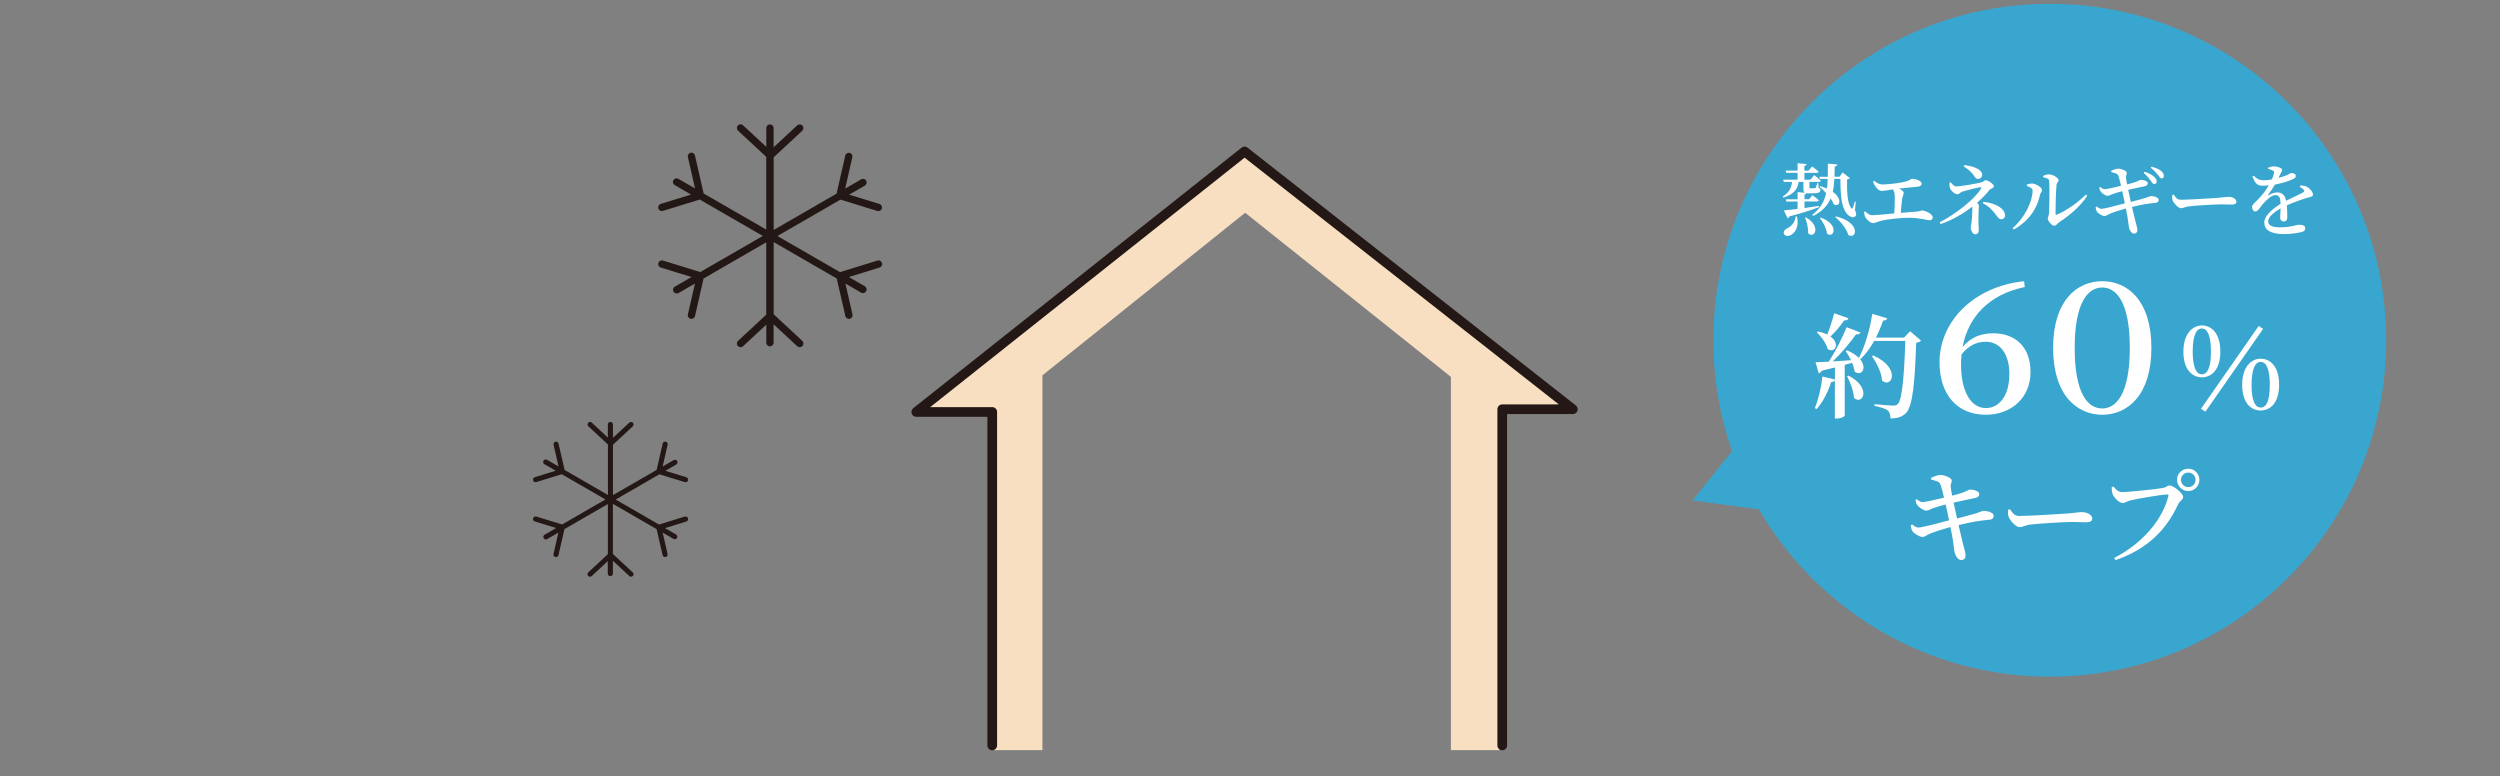 <?xml version="1.0" encoding="UTF-8"?>
<svg id="_レイヤー_2" data-name="レイヤー 2" xmlns="http://www.w3.org/2000/svg" xmlns:xlink="http://www.w3.org/1999/xlink" viewBox="0 0 322 100">
  <rect x="0" y="0" width="322" height="100" fill="#808080" stroke="none"/>
  <defs>
    <style>
      .cls-1 {
        fill: #39a6cf;
      }

      .cls-2 {
        stroke: #231815;
        stroke-linecap: round;
        stroke-linejoin: round;
        stroke-width: 1.25px;
      }

      .cls-2, .cls-3, .cls-4 {
        fill: none;
      }

      .cls-5 {
        fill: #fff;
      }

      .cls-6 {
        fill: #231815;
      }

      .cls-4 {
        stroke: #f8dfc1;
        stroke-miterlimit: 10;
        stroke-width: 6.27px;
      }

      .cls-7 {
        clip-path: url(#clippath);
      }
    </style>
    <clipPath id="clippath">
      <rect class="cls-3" width="322" height="100"/>
    </clipPath>
  </defs>
  <g id="text">
    <g class="cls-7">
      <g>
        <circle class="cls-1" cx="264.01" cy="43.82" r="43.33"/>
        <polygon class="cls-1" points="225.85 54.65 218 64.46 232.72 66.43 225.85 54.65"/>
        <path class="cls-5" d="M229.74,27.1c.41-.03,1.04-.1,1.79-.19v-.95h-1.45l-.07-.29h1.52v-.93l.94.09c-.16-.09-.19-.26-.19-.54v-.86h-.61c-.13.82-.48,1.53-1.95,2.02l-.12-.13c.92-.57,1.14-1.23,1.22-1.89h-1.07l-.08-.29h1.86v-.88h-1.47l-.07-.29h1.54v-.95l1.16.11c-.02.12-.09.2-.29.23v.61h.54l.46-.53s.52.37.84.66c-.02.11-.12.16-.26.16h-1.57v.88h.78l.48-.59s.53.41.85.72c-.02.11-.12.16-.25.16h-1.22v.71c0,.09.02.11.14.11h.53c.05,0,.09-.01.13-.06.05-.09.15-.34.24-.64h.11l.03.64c.19.08.24.16.24.3,0,.28-.24.41-1.08.41h-.45c-.11,0-.2,0-.28-.02-.03.08-.08.13-.24.16v.62h.59l.43-.52s.51.36.82.65c-.02.11-.12.16-.26.16h-1.58v.84c.6-.08,1.23-.17,1.86-.27l.02.15c-.91.35-2.13.76-3.81,1.2-.05.13-.15.21-.25.23l-.48-1.01ZM231.45,27.89c.3,1.29-.24,2.1-.78,2.38-.34.19-.77.16-.9-.15-.1-.28.09-.53.34-.67.53-.21,1.11-.79,1.17-1.57h.16ZM232.61,28c2.06,1.19,1.03,2.85.27,2.03.04-.67-.16-1.44-.39-1.98l.12-.05ZM238.92,27.1c.14.23.2.47.12.66-.19.36-.65.22-.94-.01-.94-.82-1.04-2.48-1.06-4.71h-.78c-.03.59-.08,1.14-.2,1.66,1.33.96.88,2.06.13,1.61-.09-.24-.23-.5-.41-.75-.37.89-1.04,1.64-2.24,2.26l-.12-.16c1.05-.78,1.55-1.71,1.79-2.79-.28-.3-.58-.59-.85-.81l.1-.09c.32.1.61.2.85.31.06-.39.08-.8.1-1.23h-1l-.09-.28h1.1c.01-.54.01-1.1.01-1.7l1.22.12c-.03.13-.12.23-.34.26-.01.46-.02.89-.03,1.31h.65l.4-.55.93.74c-.07.08-.17.13-.36.15-.03,1.67.05,3.16.57,3.73.06.08.1.07.16-.05.08-.18.19-.52.27-.82l.12.02-.1,1.12ZM234.5,28.02c2.51.92,1.67,2.78.81,2.06-.07-.68-.51-1.48-.91-2l.1-.06ZM236.46,27.87c3.3.8,2.66,3.06,1.6,2.39-.23-.81-1-1.75-1.69-2.31l.09-.08Z"/>
        <path class="cls-5" d="M241.38,23.28c.33.27.67.48,1.06.48.5,0,1.35-.08,2.23-.22,1.43-.22,1.38-.51,1.63-.51.49,0,1.21.3,1.21.59,0,.21-.11.38-.45.42-.38.04-1.43.13-2.48.25.34.15.62.34.62.56,0,.19-.14.39-.19.68-.07.44-.14,1.2-.18,1.89.71-.07,1.39-.12,1.91-.15.53-.04.66-.16.8-.16.49,0,1.4.49,1.4.87,0,.23-.15.39-.39.39-.34,0-1.2-.29-2.45-.32-1.04-.03-2.93.16-3.87.4-.45.12-.73.29-.99.29-.35,0-.89-.54-1.02-.82-.07-.16-.1-.32-.12-.63l.16-.06c.25.27.53.49.91.49s1.57-.11,2.82-.23c.04-.69.06-1.64.06-2.14,0-.43-.08-.71-.25-.96-.68.1-1.15.2-1.44.2-.26,0-.53-.21-.72-.47-.16-.2-.31-.47-.39-.73l.14-.1Z"/>
        <path class="cls-5" d="M251.26,23.48c.2.26.41.53.72.53.57,0,2.58-.36,3.19-.51.35-.09.4-.29.59-.29.32,0,1.06.52,1.06.78,0,.24-.47.33-.6.5-.41.53-.95,1.08-1.58,1.63.14.12.24.26.24.39,0,.25-.06.63-.06,2.07,0,.35.05.78.05,1,0,.27-.06.6-.47.6-.34,0-.57-.55-.57-.86,0-.2.04-.29.1-.67.05-.28.11-1.2.11-1.76,0-.1,0-.2-.01-.28-1.17.92-2.59,1.75-4.09,2.25l-.12-.22c2.07-1.07,4.57-3.01,5.35-4.38.07-.12.06-.16-.07-.15-.33.03-1.79.4-2.32.56-.32.1-.4.35-.68.35-.3,0-.79-.4-.93-.76-.07-.15-.09-.45-.08-.72l.15-.05ZM253.01,21.27c1.1.12,2.29.51,2.29,1.26,0,.26-.21.51-.52.51s-.4-.21-.66-.59c-.27-.36-.68-.68-1.21-1.03l.1-.15ZM255.48,26c1.52.16,2.77.82,2.77,1.78,0,.25-.2.46-.47.46-.22,0-.35-.08-.6-.44-.54-.75-1.03-1.24-1.8-1.63l.09-.17Z"/>
        <path class="cls-5" d="M261.06,23.96v-.19c.2-.07.44-.14.7-.13.43.02,1.25.47,1.25.83,0,.24-.21.38-.26.64-.33,1.64-1.37,3.34-3.37,4.45l-.15-.18c1.57-1.34,2.57-3.47,2.57-4.83,0-.32-.44-.49-.74-.59ZM263.16,22.65c.29-.14.5-.19.75-.19.49,0,1.24.46,1.24.75,0,.24-.23.27-.27.63-.07.54-.14,2.93-.13,3.67,0,.14.07.18.19.13,1.27-.53,2.66-1.54,3.72-2.57l.18.14c-.86,1.34-2.31,2.58-3.61,3.4-.23.15-.39.47-.65.47-.31,0-.83-.64-.83-.89,0-.2.12-.31.16-.71.04-.53.09-3.18.03-4.15-.01-.27-.28-.41-.78-.5v-.18Z"/>
        <path class="cls-5" d="M271.9,22.01c.29-.14.69-.29.89-.29.43,0,1.11.27,1.14.53.02.23-.13.33-.1.64.03.26.07.52.14.87.38-.1.71-.19.99-.28.44-.15.65-.31.74-.31.32-.02.93.14.93.41,0,.21-.12.36-.47.43-.58.11-1.46.3-2.05.44.12.56.23,1.07.34,1.56.79-.2,1.7-.45,2.1-.59.26-.08.33-.16.43-.16.54-.01,1.06.19,1.06.48,0,.17-.07.36-.41.39-1.02.09-1.75.21-3.03.53.19.84.35,1.5.45,1.87.14.54.24.8.24,1.14,0,.21-.12.4-.42.42-.31,0-.57-.4-.65-.76-.05-.19-.09-.77-.19-1.34-.06-.33-.13-.73-.22-1.14-.69.19-1.54.46-2.01.66-.35.14-.49.31-.72.32-.31,0-.84-.34-.99-.56-.08-.13-.14-.31-.18-.58l.15-.09c.28.22.43.3.62.3.29,0,1.92-.41,3-.71-.12-.6-.24-1.17-.33-1.56-.46.11-.92.24-1.25.36-.29.11-.43.23-.65.23-.25,0-.73-.31-.9-.58-.1-.15-.12-.26-.16-.48l.13-.07c.2.15.33.28.58.28s1.26-.23,2.09-.44c-.14-.59-.27-1.13-.37-1.35-.12-.25-.37-.27-.88-.42l-.02-.17ZM276.23,22.13c.54.18.97.39,1.25.67.22.22.31.39.3.59,0,.19-.13.33-.32.32-.16,0-.28-.18-.45-.44-.2-.27-.46-.63-.91-1l.12-.14ZM277.13,21.47c.56.15.98.34,1.24.56.24.22.34.41.33.64,0,.2-.11.31-.29.31-.17-.01-.27-.2-.48-.46s-.42-.53-.91-.91l.1-.14Z"/>
        <path class="cls-5" d="M279.97,25.06c.26.37.44.67.93.67,1,0,4.26-.21,4.82-.25.68-.05,1.06-.13,1.32-.13.51,0,1.01.26,1.01.63,0,.24-.19.37-.58.37s-.74-.03-1.42-.03-3.22.15-3.99.24c-.67.07-.8.26-1.14.26s-.91-.59-1.08-1.01c-.08-.21-.07-.47-.05-.69l.18-.06Z"/>
        <path class="cls-5" d="M296.32,23.87c.45.05.69.11.9.24.31.19.69.62.69.96,0,.25-.21.26-.67.39-.73.21-1.82.6-2.69.98.04.58.05,1.21.05,1.57,0,.3-.15.52-.43.52-.25,0-.48-.14-.48-.49,0-.26.04-.71.05-1.19-.9.51-1.6,1.1-1.6,1.68,0,.47.5.75,1.48.75,1.51,0,2.09-.33,2.53-.33s.77.12.77.44c0,.23-.09.38-.45.49-.4.12-1.42.27-2.28.27-1.93,0-2.55-.66-2.55-1.5s1.01-1.71,2.1-2.4c-.03-.81-.17-1.12-.68-1.12s-1.17.66-1.56,1.1c-.36.42-.67.99-.99,1-.28.01-.42-.23-.44-.57,0-.32.35-.54.77-.98.55-.55,1.02-1.19,1.37-1.8-.25.02-.51.04-.76.04-.82,0-1-.39-1.34-1.19l.17-.1c.37.35.65.6,1.37.59.29-.01.63-.05.97-.11.14-.31.23-.58.27-.77.04-.17.03-.28-.15-.38-.14-.08-.35-.14-.6-.21v-.16c.22-.08.5-.16.68-.16.37,0,1.12.15,1.12.47,0,.14-.08.21-.18.42-.08.16-.19.37-.3.6.42-.12.81-.25,1.06-.35.37-.16.47-.28.61-.28.3,0,.57.1.57.38,0,.14-.09.27-.32.38-.36.19-1.32.53-2.38.73-.19.35-.47.78-.86,1.31-.04.06-.01.11.07.06.33-.2.7-.37,1.1-.37.63,0,1.02.4,1.14,1.08.76-.39,1.67-.79,2.19-1.08.17-.09.2-.2.06-.35-.1-.13-.3-.26-.5-.36l.1-.17Z"/>
        <path class="cls-5" d="M247.43,43.88c-.12.13-.31.22-.63.26-.15,5.01-.45,8.15-1.27,9.02-.51.53-1.12.73-2.04.73,0-.44-.09-.8-.34-1.01-.28-.25-.98-.45-1.71-.6v-.22c.79.07,2.02.18,2.39.18.31,0,.44-.06.61-.2.55-.51.83-3.74.96-8.13h-4c-.53.93-1.12,1.74-1.8,2.38h-.01c.96,1.15.13,2.25-.72,1.56-.04-.35-.16-.74-.32-1.12l-.95.26v6.54c0,.09-.42.38-1.07.38h-.2v-4.89c-.07.1-.23.17-.47.19-.44,1.34-1.1,2.61-1.88,3.48l-.23-.13c.45-1.05.82-2.61.98-4.07l1.61.39v-1.55c-.53.13-1.1.28-1.71.42-.09.19-.22.29-.38.32l-.41-1.42c.38,0,.99-.03,1.72-.07.86-1.36,1.75-3.12,2.29-4.44l1.78.69c-.07.16-.26.28-.58.23-.7,1.02-1.84,2.38-2.99,3.49.72-.04,1.52-.1,2.35-.16-.22-.44-.45-.85-.69-1.18l.16-.09c.72.29,1.21.64,1.55.98.74-1.43,1.4-3.59,1.72-5.68l1.93.58c-.07.18-.23.29-.54.29-.26.77-.57,1.5-.92,2.19h3.62l.79-.82,1.39,1.21ZM238.08,41.01c-.06.16-.23.28-.55.26-.53.75-1.14,1.5-1.77,2.07,1.31.93.57,2.22-.35,1.62-.18-.75-.85-1.62-1.39-2.15l.13-.12c.5.1.89.25,1.21.39.31-.76.63-1.78.88-2.73l1.84.64ZM238.07,48.37c3.07,1.58,1.83,3.9.72,2.88-.06-.91-.48-2.03-.89-2.79l.18-.09ZM241.27,45.78c3.65,1.62,2.39,4.34,1.14,3.24-.07-1.07-.72-2.31-1.3-3.14l.16-.1Z"/>
        <path class="cls-5" d="M260.78,36.97c-4.6.96-7.27,3.83-8,7.73,1.05-1.25,2.32-1.77,3.97-1.77,2.94,0,4.78,1.88,4.78,4.97,0,3.37-2.5,5.52-5.76,5.52-3.7,0-5.96-2.61-5.96-6.77,0-5.15,4.29-9.73,10.89-10.43l.09.75ZM258.81,48.23c0-2.67-1.21-4.21-3.05-4.21-1.12,0-2.13.42-3.11,1.62-.04.42-.07.85-.07,1.29,0,3.42,1.21,5.63,3.22,5.63,1.62,0,3-1.49,3-4.34Z"/>
        <path class="cls-5" d="M277.1,44.81c0,6.14-3.11,8.61-6.33,8.61s-6.33-2.48-6.33-8.61,3.09-8.59,6.33-8.59,6.33,2.45,6.33,8.59ZM270.77,52.61c1.82,0,3.55-1.91,3.55-7.8s-1.73-7.78-3.55-7.78-3.55,1.88-3.55,7.78,1.69,7.8,3.55,7.8Z"/>
        <path class="cls-5" d="M285.98,45.29c0,2.34-1.15,3.31-2.38,3.31s-2.38-.98-2.38-3.31,1.21-3.37,2.38-3.37c1.23,0,2.38.99,2.38,3.37ZM283.6,48.21c.67,0,1.17-.74,1.17-2.92s-.51-2.98-1.17-2.98-1.18.77-1.18,2.98.54,2.92,1.18,2.92ZM283.49,52.65l7.43-10.67.57.38-7.43,10.66-.57-.37ZM293.55,49.56c0,2.35-1.15,3.31-2.38,3.31s-2.38-.96-2.38-3.31,1.21-3.36,2.38-3.36c1.23,0,2.38.99,2.38,3.36ZM291.17,52.49c.69,0,1.18-.74,1.18-2.92s-.51-2.96-1.18-2.96c-.63,0-1.17.77-1.17,2.96s.53,2.92,1.17,2.92Z"/>
        <path class="cls-5" d="M248.71,61.56c.39-.19.9-.39,1.17-.39.56,0,1.46.36,1.5.69.03.31-.17.44-.13.84.04.35.09.68.19,1.14.5-.13.93-.25,1.3-.37.57-.2.85-.41.97-.41.42-.03,1.22.19,1.22.54,0,.28-.16.48-.61.56-.76.15-1.91.4-2.7.58.16.73.31,1.41.45,2.04,1.04-.27,2.23-.58,2.76-.77.35-.11.44-.21.56-.21.7-.01,1.39.25,1.39.62,0,.23-.09.48-.54.52-1.34.12-2.3.28-3.98.69.25,1.1.46,1.96.58,2.46.19.7.32,1.05.32,1.5,0,.28-.16.53-.56.54-.41,0-.74-.53-.85-1-.07-.25-.12-1.01-.25-1.75-.08-.44-.17-.96-.29-1.5-.9.25-2.02.6-2.64.86-.46.19-.64.41-.94.42-.41,0-1.1-.45-1.3-.73-.11-.17-.19-.41-.24-.76l.2-.12c.37.29.57.4.81.4.38,0,2.52-.54,3.94-.93-.16-.78-.32-1.54-.44-2.04-.6.15-1.21.32-1.65.48-.39.15-.56.31-.85.31-.33,0-.96-.41-1.18-.76-.13-.2-.16-.35-.21-.62l.17-.09c.27.2.44.37.76.37s1.66-.31,2.75-.57c-.19-.77-.36-1.49-.49-1.77-.16-.33-.49-.36-1.16-.56l-.03-.23Z"/>
        <path class="cls-5" d="M258.88,65.58c.35.49.57.88,1.22.88,1.31,0,5.59-.28,6.32-.33.89-.07,1.39-.17,1.73-.17.66,0,1.33.35,1.33.82,0,.32-.25.49-.76.49s-.97-.04-1.86-.04-4.22.2-5.23.32c-.88.09-1.05.35-1.5.35s-1.19-.77-1.42-1.33c-.11-.28-.09-.61-.07-.9l.24-.08Z"/>
        <path class="cls-5" d="M273.3,63.38c.93,0,4.66-.4,5.34-.54.45-.09.5-.31.81-.31.52,0,1.74,1.04,1.74,1.46,0,.39-.45.52-.65.96-1.5,3.27-3.92,5.76-8.06,7.19l-.17-.28c3.7-1.9,6.25-4.98,6.98-7.98.04-.15-.03-.19-.15-.19-.76,0-4.04.58-4.79.77-.33.08-.65.33-.93.33-.52,0-1.19-.77-1.33-1.19-.08-.27-.09-.49-.11-.85l.23-.09c.29.36.61.72,1.09.72ZM280.4,61.8c0-.8.65-1.43,1.45-1.43s1.43.64,1.43,1.43-.64,1.45-1.43,1.45-1.45-.64-1.45-1.45ZM280.91,61.8c0,.53.42.94.94.94s.94-.41.94-.94-.42-.93-.94-.93-.94.41-.94.93Z"/>
        <path class="cls-6" d="M112.99,33.57l-4.8,1.48-8.06-4.65,8.12-4.69,4.74,1.46s.09.02.14.02c.2,0,.39-.13.45-.33.08-.25-.06-.51-.31-.59l-3.9-1.2,2.02-1.16c.23-.13.3-.42.17-.64-.13-.23-.42-.3-.64-.17l-2.06,1.19.92-4.04c.06-.25-.1-.51-.35-.56-.25-.06-.51.1-.56.35l-1.12,4.9-8.1,4.68v-9.36l3.68-3.42c.19-.18.2-.48.02-.67-.18-.19-.47-.2-.67-.02l-3.04,2.82v-2.48c0-.26-.21-.47-.47-.47s-.47.21-.47.47v2.43l-2.99-2.78c-.19-.18-.49-.17-.67.02-.18.19-.17.49.02.67l3.63,3.37v9.37l-8.06-4.65-1.12-4.9c-.06-.25-.31-.41-.56-.35-.25.06-.41.31-.35.56l.92,4.04-2.15-1.24c-.23-.13-.51-.05-.64.17-.13.23-.05.51.17.64l2.11,1.22-3.9,1.2c-.25.08-.39.34-.31.59.06.2.25.33.45.33.05,0,.09,0,.14-.02l4.74-1.46,8.12,4.69-8.06,4.65-4.8-1.48c-.25-.08-.51.06-.59.31-.08.25.06.51.31.59l3.96,1.22-2.15,1.24c-.23.13-.3.42-.17.64.09.15.25.24.41.24.08,0,.16-.02.24-.06l2.11-1.22-.91,3.98c-.06.25.1.51.35.56.04,0,.07.01.11.01.21,0,.41-.15.46-.37l1.1-4.83,8.07-4.66v9.32l-3.63,3.37c-.19.18-.2.48-.02.67.18.19.48.2.67.02l2.99-2.78v2.33c0,.26.21.47.47.47s.47-.21.47-.47v-2.37l3.04,2.82c.09.08.21.13.32.13.13,0,.25-.05.35-.15.18-.19.17-.49-.02-.67l-3.68-3.42v-9.3l8.12,4.69,1.11,4.83c.05.22.24.37.46.37.03,0,.07,0,.11-.01.25-.06.41-.31.35-.56l-.91-3.98,2.02,1.17c.07.04.16.06.24.06.16,0,.32-.08.41-.24.13-.23.05-.51-.17-.64l-2.06-1.19,3.96-1.22c.25-.08.39-.34.31-.59-.08-.25-.34-.39-.59-.31Z"/>
        <path class="cls-6" d="M88.21,66.53l-3.33,1.03-5.58-3.22,5.63-3.25,3.28,1.01s.06.01.1.01c.14,0,.27-.09.31-.23.05-.17-.04-.36-.22-.41l-2.7-.83,1.4-.81c.16-.09.21-.29.12-.45-.09-.16-.29-.21-.45-.12l-1.42.82.64-2.8c.04-.18-.07-.35-.25-.39-.18-.04-.35.07-.39.25l-.78,3.39-5.62,3.24v-6.49l2.55-2.37c.13-.12.14-.33.02-.46-.12-.13-.33-.14-.46-.02l-2.11,1.96v-1.72c0-.18-.15-.33-.33-.33s-.33.15-.33.33v1.69l-2.07-1.93c-.13-.12-.34-.12-.46.02-.12.13-.12.34.02.46l2.52,2.34v6.5l-5.58-3.22-.78-3.39c-.04-.18-.21-.29-.39-.25-.18.04-.29.22-.25.39l.64,2.8-1.49-.86c-.16-.09-.36-.04-.45.12-.09.16-.04.36.12.45l1.46.84-2.7.83c-.17.05-.27.24-.22.41.04.14.17.23.31.23.03,0,.06,0,.1-.01l3.28-1.01,5.63,3.25-5.58,3.22-3.33-1.02c-.17-.05-.36.04-.41.22-.05.17.04.35.22.41l2.75.85-1.49.86c-.16.09-.21.29-.12.45.06.1.17.16.28.16.06,0,.11-.01.16-.04l1.46-.84-.63,2.76c-.04.18.07.35.25.39.02,0,.05,0,.07,0,.15,0,.28-.1.32-.25l.77-3.35,5.59-3.23v6.46l-2.52,2.34c-.13.12-.14.33-.02.46.12.13.33.14.46.02l2.07-1.93v1.61c0,.18.15.33.33.33s.33-.15.33-.33v-1.65l2.11,1.96c.06.06.14.09.22.09.09,0,.18-.04.24-.1.12-.13.12-.34-.02-.46l-2.55-2.37v-6.45l5.63,3.25.77,3.35c.03.15.17.25.32.25.02,0,.05,0,.07,0,.18-.04.29-.22.25-.39l-.63-2.76,1.4.81c.05.03.11.04.16.04.11,0,.22-.06.28-.16.09-.16.04-.36-.12-.45l-1.42-.82,2.75-.85c.17-.05.27-.24.22-.41-.05-.17-.24-.27-.41-.22Z"/>
        <polyline class="cls-4" points="190.01 96.62 190.01 49.52 193.13 49.52 160.37 23.39 127.45 49.79 131.13 49.79 131.13 96.62"/>
        <polyline class="cls-2" points="193.49 96.01 193.49 52.71 202.58 52.71 160.3 19.51 118.02 53.06 127.8 53.06 127.8 96.01"/>
      </g>
    </g>
  </g>
</svg>